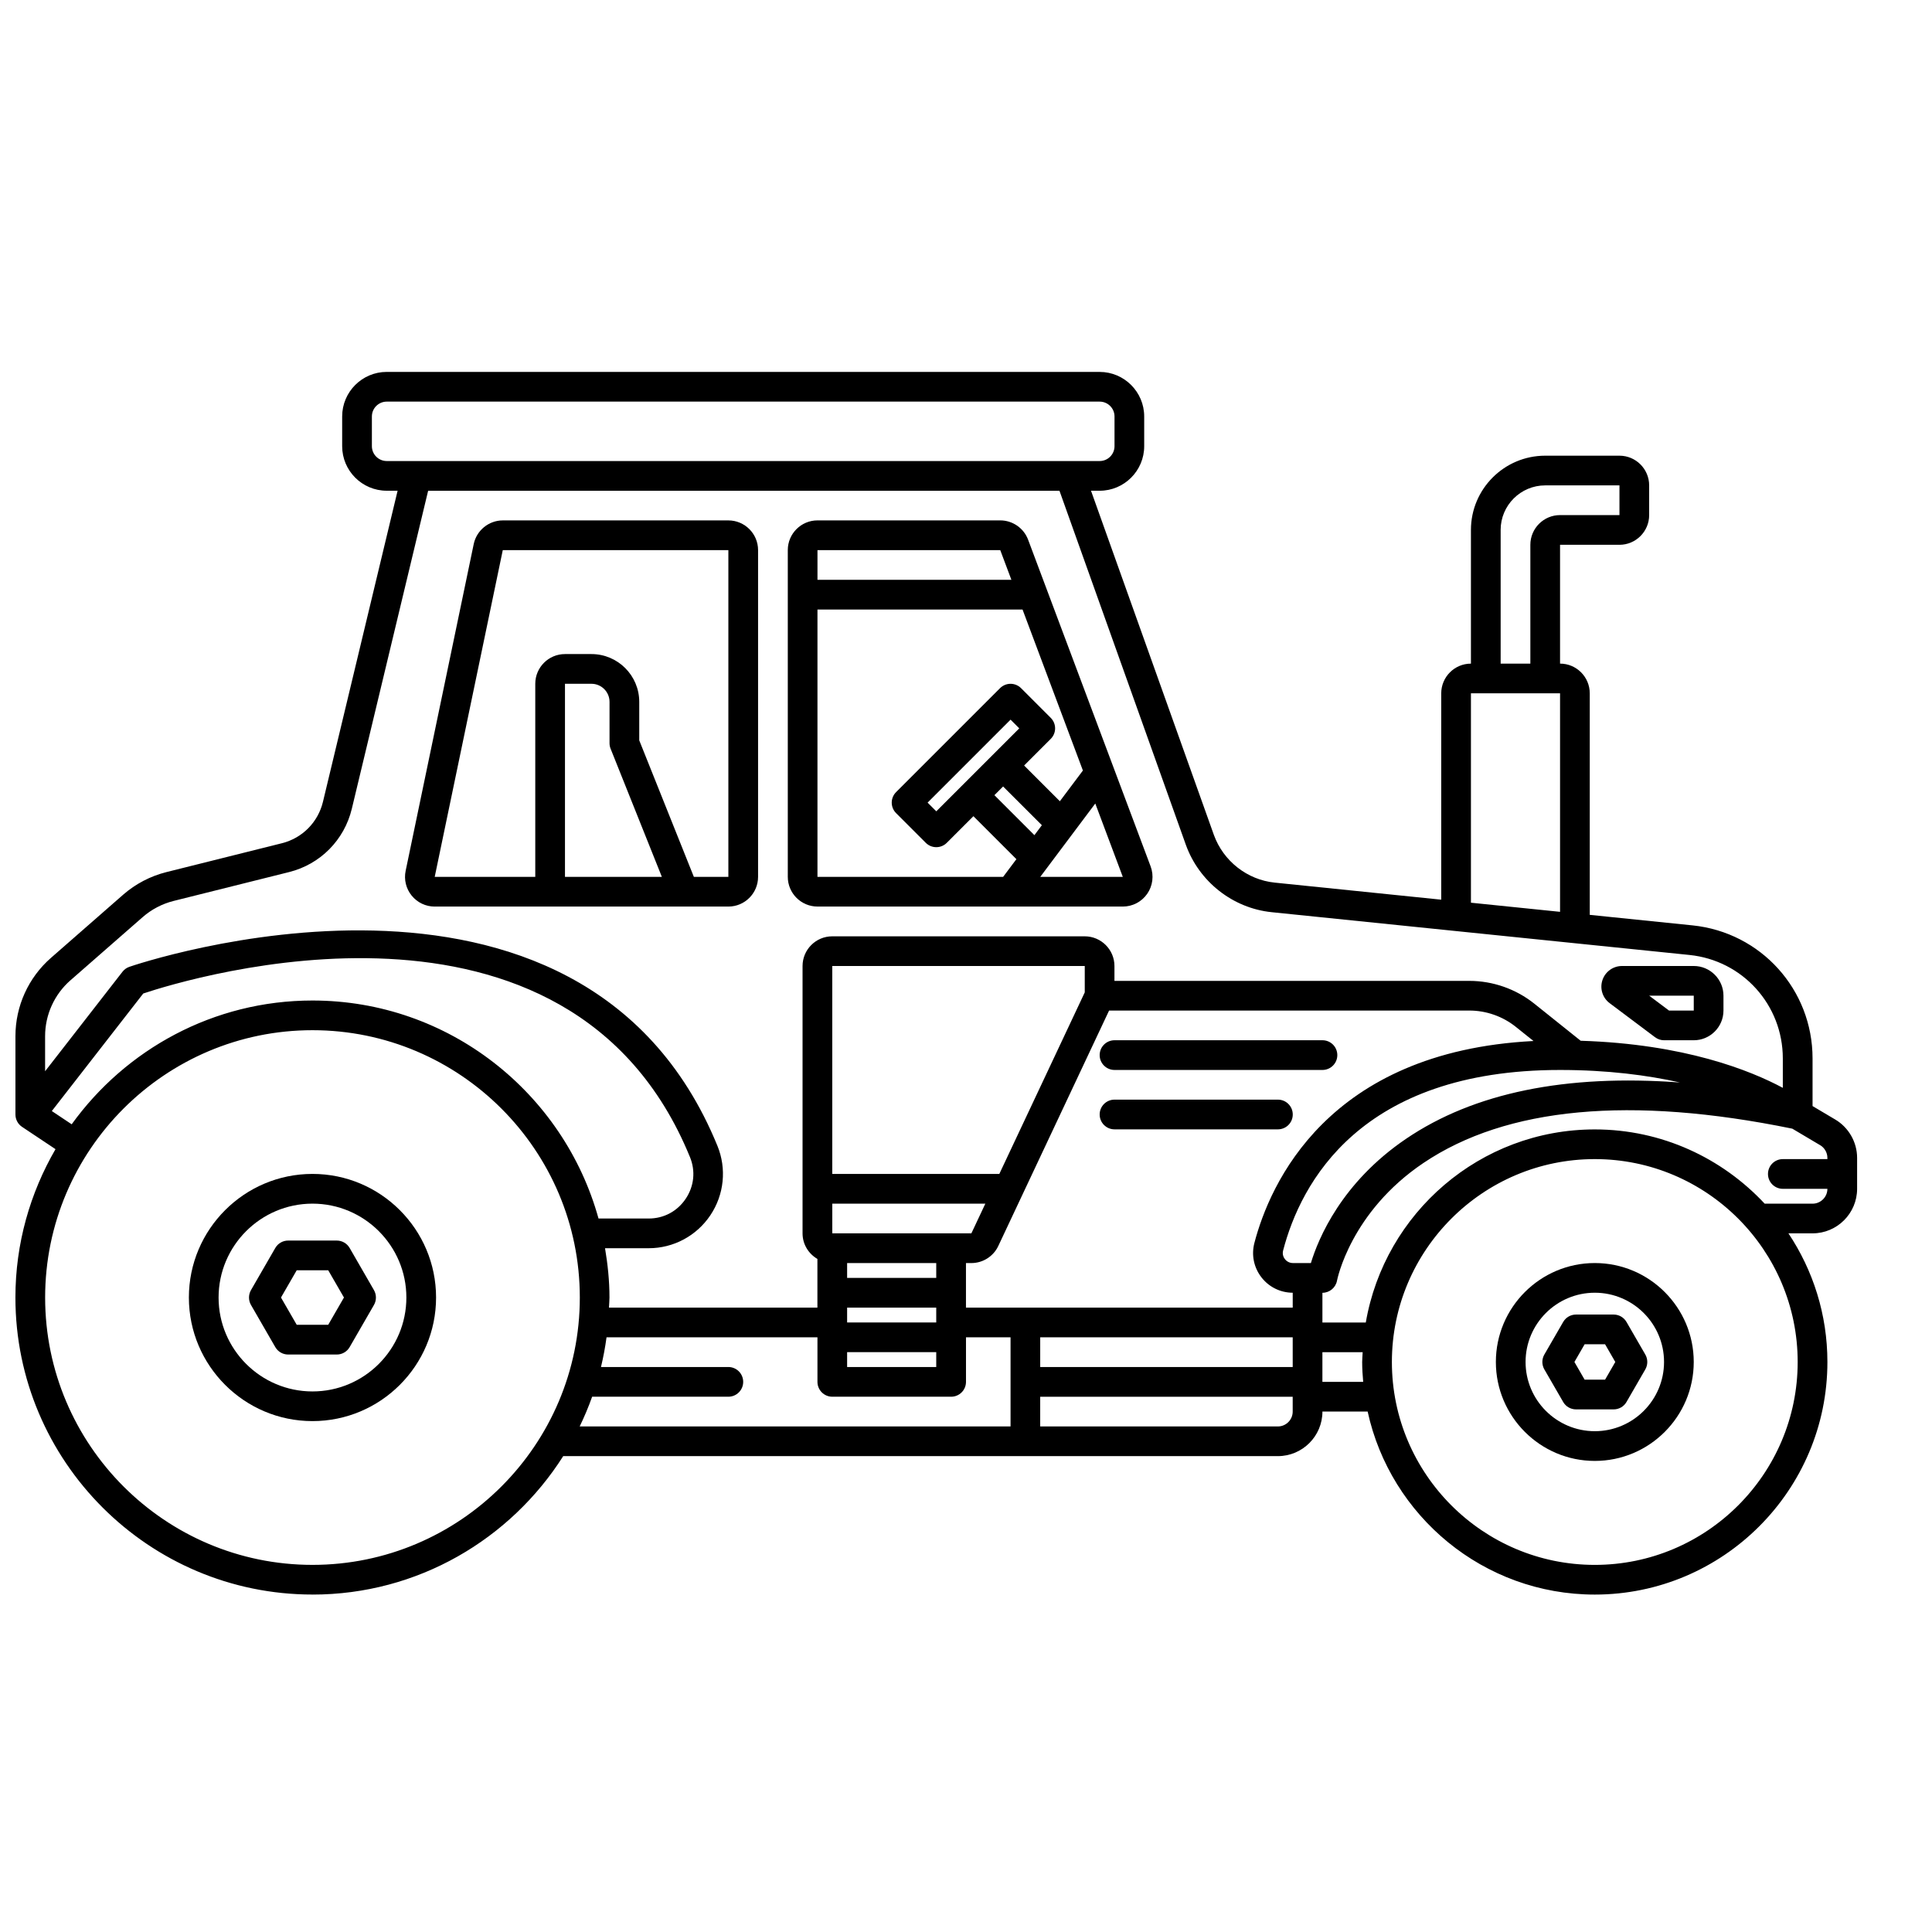 <?xml version="1.0" encoding="UTF-8"?>
<!-- Uploaded to: SVG Find, www.svgrepo.com, Generator: SVG Find Mixer Tools -->
<svg width="800px" height="800px" version="1.1" viewBox="144 144 512 512" xmlns="http://www.w3.org/2000/svg">
 <defs>
  <clipPath id="a">
   <path d="m148.09 242h488.91v325h-488.91z"/>
  </clipPath>
 </defs>
 <path d="m360.64 384.25h80.914c2.582 0 5-1.262 6.473-3.387 1.473-2.121 1.805-4.832 0.902-7.254l-32.473-86.59c-1.145-3.055-4.106-5.109-7.371-5.109h-48.441c-4.34 0-7.871 3.531-7.871 7.871v86.594c0 4.34 3.531 7.871 7.871 7.871zm0-78.719h54.344l15.996 42.664-6.106 8.141-9.473-9.469 7.059-7.059c1.539-1.539 1.539-4.027 0-5.566l-7.871-7.871c-1.539-1.539-4.027-1.539-5.566 0l-27.551 27.551c-1.539 1.539-1.539 4.027 0 5.566l7.871 7.871c0.766 0.766 1.773 1.152 2.781 1.152 1.008 0 2.016-0.387 2.781-1.152l7.059-7.059 11.391 11.391-3.519 4.691h-49.199v-70.848zm57.488 59.797-10.598-10.598 2.305-2.305 10.27 10.266zm-26-6.32-2.305-2.305 21.988-21.988 2.305 2.305zm27.551 17.375 14.582-19.445 7.293 19.445zm-10.602-86.594 3.688-1.387-3.688 1.387 2.953 7.871h-51.391v-7.871h48.441z"/>
 <path d="m259.21 384.25h77.816c4.34 0 7.871-3.531 7.871-7.871v-86.594c0-4.34-3.531-7.871-7.871-7.871h-59.777c-3.707 0-6.949 2.637-7.707 6.266l-18.039 86.594c-0.488 2.332 0.098 4.727 1.598 6.574 1.5 1.848 3.727 2.906 6.109 2.906zm46.605-41.836 13.586 33.965h-25.676v-51.168h7.019c2.641 0 4.789 2.148 4.789 4.793v10.949c0 0.5 0.094 0.996 0.281 1.461zm-28.566-52.629h59.777v86.594h-9.145l-14.473-36.18v-10.195c0-6.984-5.68-12.668-12.664-12.668h-7.019c-4.34 0-7.871 3.531-7.871 7.871v51.168h-26.648l18.039-86.594z"/>
 <path d="m226.81 455.1c-18.062 0-32.754 14.691-32.754 32.754s14.691 32.754 32.754 32.754 32.754-14.691 32.754-32.754-14.691-32.754-32.754-32.754zm0 57.645c-13.723 0-24.883-11.164-24.883-24.883 0-13.723 11.164-24.883 24.883-24.883 13.723 0 24.883 11.164 24.883 24.883 0 13.723-11.164 24.883-24.883 24.883z"/>
 <g clip-path="url(#a)">
  <path d="m226.81 566.58c27.945 0 52.477-14.68 66.449-36.691h189.39c6.512 0 11.809-5.297 11.809-11.809h11.984c6.043 27.695 30.719 48.5 60.199 48.5 33.992 0 61.641-27.652 61.641-61.641 0-12.598-3.812-24.316-10.328-34.09h6.391c6.512 0 11.809-5.297 11.809-11.809v-8.191c0-4.148-2.215-8.039-5.781-10.156l-6.027-3.574v-12.637c0-18.227-13.668-33.379-31.797-35.246l-27.246-2.789v-58.711c0-4.34-3.531-7.871-7.871-7.871v-31.488h15.742c4.34 0 7.871-3.531 7.871-7.871v-7.871c0-4.34-3.531-7.871-7.871-7.871h-19.68c-10.852 0-19.68 8.828-19.68 19.68v35.426c-4.34 0-7.871 3.531-7.871 7.871v54.684l-44.117-4.519c-7.293-0.738-13.625-5.707-16.133-12.637l-32.562-91.215h2.285c6.512 0 11.809-5.297 11.809-11.809v-7.871c0-6.512-5.297-11.809-11.809-11.809l-188.93-0.004c-6.512 0-11.809 5.297-11.809 11.809v7.871c0 6.512 5.297 11.809 11.809 11.809h2.883l-19.781 82.434c-1.305 5.422-5.473 9.633-10.883 10.984l-30.617 7.652c-4.223 1.059-8.184 3.129-11.457 5.992l-19.133 16.742c-5.981 5.231-9.406 12.789-9.406 20.734v20.77c0 1.316 0.656 2.543 1.75 3.273l8.867 5.91c-6.715 11.582-10.625 24.984-10.625 39.312 0 43.406 35.312 78.719 78.719 78.719zm0-7.871c-39.066 0-70.848-31.785-70.848-70.848 0-39.066 31.785-70.848 70.848-70.848 39.066 0 70.848 31.785 70.848 70.848 0 39.066-31.785 70.848-70.848 70.848zm74.109-44.562h36.098c2.172 0 3.938-1.758 3.938-3.938 0-2.176-1.762-3.938-3.938-3.938h-33.75c0.621-2.578 1.113-5.203 1.473-7.871h55.895v11.809c0 2.176 1.762 3.938 3.938 3.938h31.488c2.172 0 3.938-1.758 3.938-3.938v-11.809h11.809v23.617h-114.18c1.234-2.555 2.34-5.176 3.297-7.871zm136.99-102.34h95.492c4.449 0 8.816 1.531 12.297 4.312l4.695 3.758c-54.652 2.801-69.906 38.012-73.965 53.512-0.832 3.18-0.156 6.496 1.855 9.102 2 2.594 5.027 4.078 8.301 4.098v3.945h-86.594v-11.809h1.438c3.039 0 5.832-1.773 7.125-4.519l29.363-62.395zm-18.242 86.594h66.914v7.871h-66.914zm71.734-19.68h-4.758c-0.844 0-1.621-0.383-2.133-1.047-0.301-0.387-0.754-1.195-0.469-2.293 4.676-17.863 20.426-47.828 73.387-47.828 12.637 0 23.207 1.395 31.789 3.32-30.258-2.254-54.609 2.719-72.59 14.918-17.121 11.609-23.262 26.445-25.227 32.93zm-126.84-15.742h40.566l-3.703 7.871h-36.859v-7.871zm27.551 19.68h-23.617v-3.938h23.617zm0 7.871v3.938h-23.617v-3.938zm-23.617 11.809h23.617v3.938h-23.617zm62.977-95.348-22.641 48.113h-44.273v-55.105h66.914zm51.168 115.03h-62.977v-7.871h66.914v3.938c0 2.172-1.766 3.938-3.938 3.938zm11.809-11.809v-7.871h10.672c-0.035 0.871-0.133 1.723-0.133 2.602 0 1.777 0.117 3.531 0.27 5.269zm72.184 48.5c-29.648 0-53.77-24.121-53.77-53.77 0-29.648 24.121-53.77 53.77-53.77 29.648 0 53.77 24.121 53.77 53.77 0 29.648-24.121 53.77-53.77 53.77zm59.715-111.24c1.188 0.703 1.93 2 1.93 3.383v0.32h-11.809c-2.172 0-3.938 1.758-3.938 3.938 0 2.176 1.762 3.938 3.938 3.938h11.809c0 2.172-1.766 3.938-3.938 3.938h-12.68c-11.262-12.074-27.254-19.68-45.027-19.68-30.414 0-55.688 22.16-60.684 51.168h-11.496v-7.871c1.898 0 3.531-1.371 3.871-3.234 0.031-0.18 3.535-18.137 22.914-31.18 22-14.809 54.887-17.859 97.742-9.082l7.363 4.371zm-84.664-163.03c0-6.512 5.297-11.809 11.809-11.809h19.68v7.871h-15.742c-4.34 0-7.871 3.531-7.871 7.871v31.488h-7.871v-35.426zm-7.871 43.297h23.617v57.906l-23.617-2.418zm-291.26-65.496v-7.871c0-2.172 1.766-3.938 3.938-3.938h188.93c2.168 0 3.938 1.762 3.938 3.938v7.871c0 2.172-1.766 3.938-3.938 3.938h-188.93c-2.168 0-3.938-1.762-3.938-3.938zm-79.871 141.54 19.129-16.738c2.344-2.051 5.172-3.527 8.188-4.285l30.613-7.652c8.266-2.062 14.637-8.492 16.625-16.781l20.223-84.27h167.31l33.512 93.875c3.535 9.773 12.465 16.766 22.742 17.809l110.71 11.336c14.098 1.449 24.73 13.234 24.73 27.414v7.797c-8.602-4.617-26.094-11.629-53.57-12.477l-12.289-9.832c-4.867-3.891-10.98-6.035-17.211-6.035h-94.055v-3.938c0-4.34-3.531-7.871-7.871-7.871h-66.914c-4.34 0-7.871 3.531-7.871 7.871v70.848c0 2.902 1.594 5.41 3.938 6.777v12.902h-55.238c0.031-0.895 0.133-1.766 0.133-2.668 0-4.465-0.461-8.812-1.176-13.074h11.57c6.566 0 12.676-3.262 16.34-8.73 3.664-5.465 4.359-12.352 1.867-18.426-36.223-88.445-154.66-47.824-155.86-47.41-0.711 0.25-1.336 0.703-1.797 1.297l-20.508 26.367v-9.297c0-5.672 2.453-11.07 6.723-14.812zm-4.949 34.656 24.23-31.152c12.246-4.078 112.86-34.84 144.88 43.34 1.52 3.695 1.109 7.727-1.121 11.055-2.231 3.328-5.805 5.238-9.801 5.238h-13.309c-9.207-33.254-39.66-57.773-75.805-57.773-26.266 0-49.504 12.977-63.812 32.801l-5.266-3.512z"/>
 </g>
 <path d="m236.66 474.73c-0.703-1.219-2.004-1.969-3.41-1.969h-12.887c-1.406 0-2.707 0.746-3.41 1.969l-6.441 11.164c-0.699 1.219-0.699 2.715 0 3.938l6.441 11.164c0.703 1.219 2.004 1.969 3.41 1.969h12.887c1.406 0 2.707-0.746 3.41-1.969l6.441-11.164c0.699-1.219 0.699-2.715 0-3.938zm-5.68 20.355h-8.344l-4.172-7.227 4.172-7.227h8.344l4.172 7.227z"/>
 <path d="m566.64 478.72c-14.457 0-26.219 11.762-26.219 26.219s11.762 26.219 26.219 26.219 26.219-11.762 26.219-26.219-11.762-26.219-26.219-26.219zm0 44.562c-10.117 0-18.348-8.23-18.348-18.348 0-10.117 8.23-18.348 18.348-18.348 10.117 0 18.348 8.23 18.348 18.348 0 10.117-8.23 18.348-18.348 18.348z"/>
 <path d="m571.63 492.37h-9.965c-1.406 0-2.707 0.746-3.41 1.969l-4.988 8.629c-0.703 1.219-0.703 2.715 0 3.938l4.988 8.629c0.699 1.219 2 1.969 3.41 1.969h9.965c1.406 0 2.707-0.746 3.41-1.969l4.984-8.629c0.699-1.219 0.699-2.715 0-3.938l-4.984-8.629c-0.703-1.219-2.004-1.969-3.41-1.969zm-2.269 17.258h-5.418l-2.707-4.691 2.707-4.691h5.418l2.707 4.691z"/>
 <path d="m582.63 418.89c0.68 0.512 1.512 0.789 2.363 0.789h7.871c4.34 0 7.871-3.531 7.871-7.871v-3.938c0-4.34-3.531-7.871-7.871-7.871h-19.012c-2.363 0-4.445 1.504-5.191 3.742-0.742 2.234 0.023 4.691 1.91 6.106l12.055 9.047zm10.234-11.02v3.938h-6.562l-5.246-3.938z"/>
 <path d="m439.36 427.55h55.105c2.172 0 3.938-1.758 3.938-3.938 0-2.176-1.762-3.938-3.938-3.938h-55.105c-2.172 0-3.938 1.758-3.938 3.938 0 2.176 1.762 3.938 3.938 3.938z"/>
 <path d="m439.36 443.29h43.297c2.172 0 3.938-1.758 3.938-3.938 0-2.176-1.762-3.938-3.938-3.938h-43.297c-2.172 0-3.938 1.758-3.938 3.938 0 2.176 1.762 3.938 3.938 3.938z"/>
</svg>